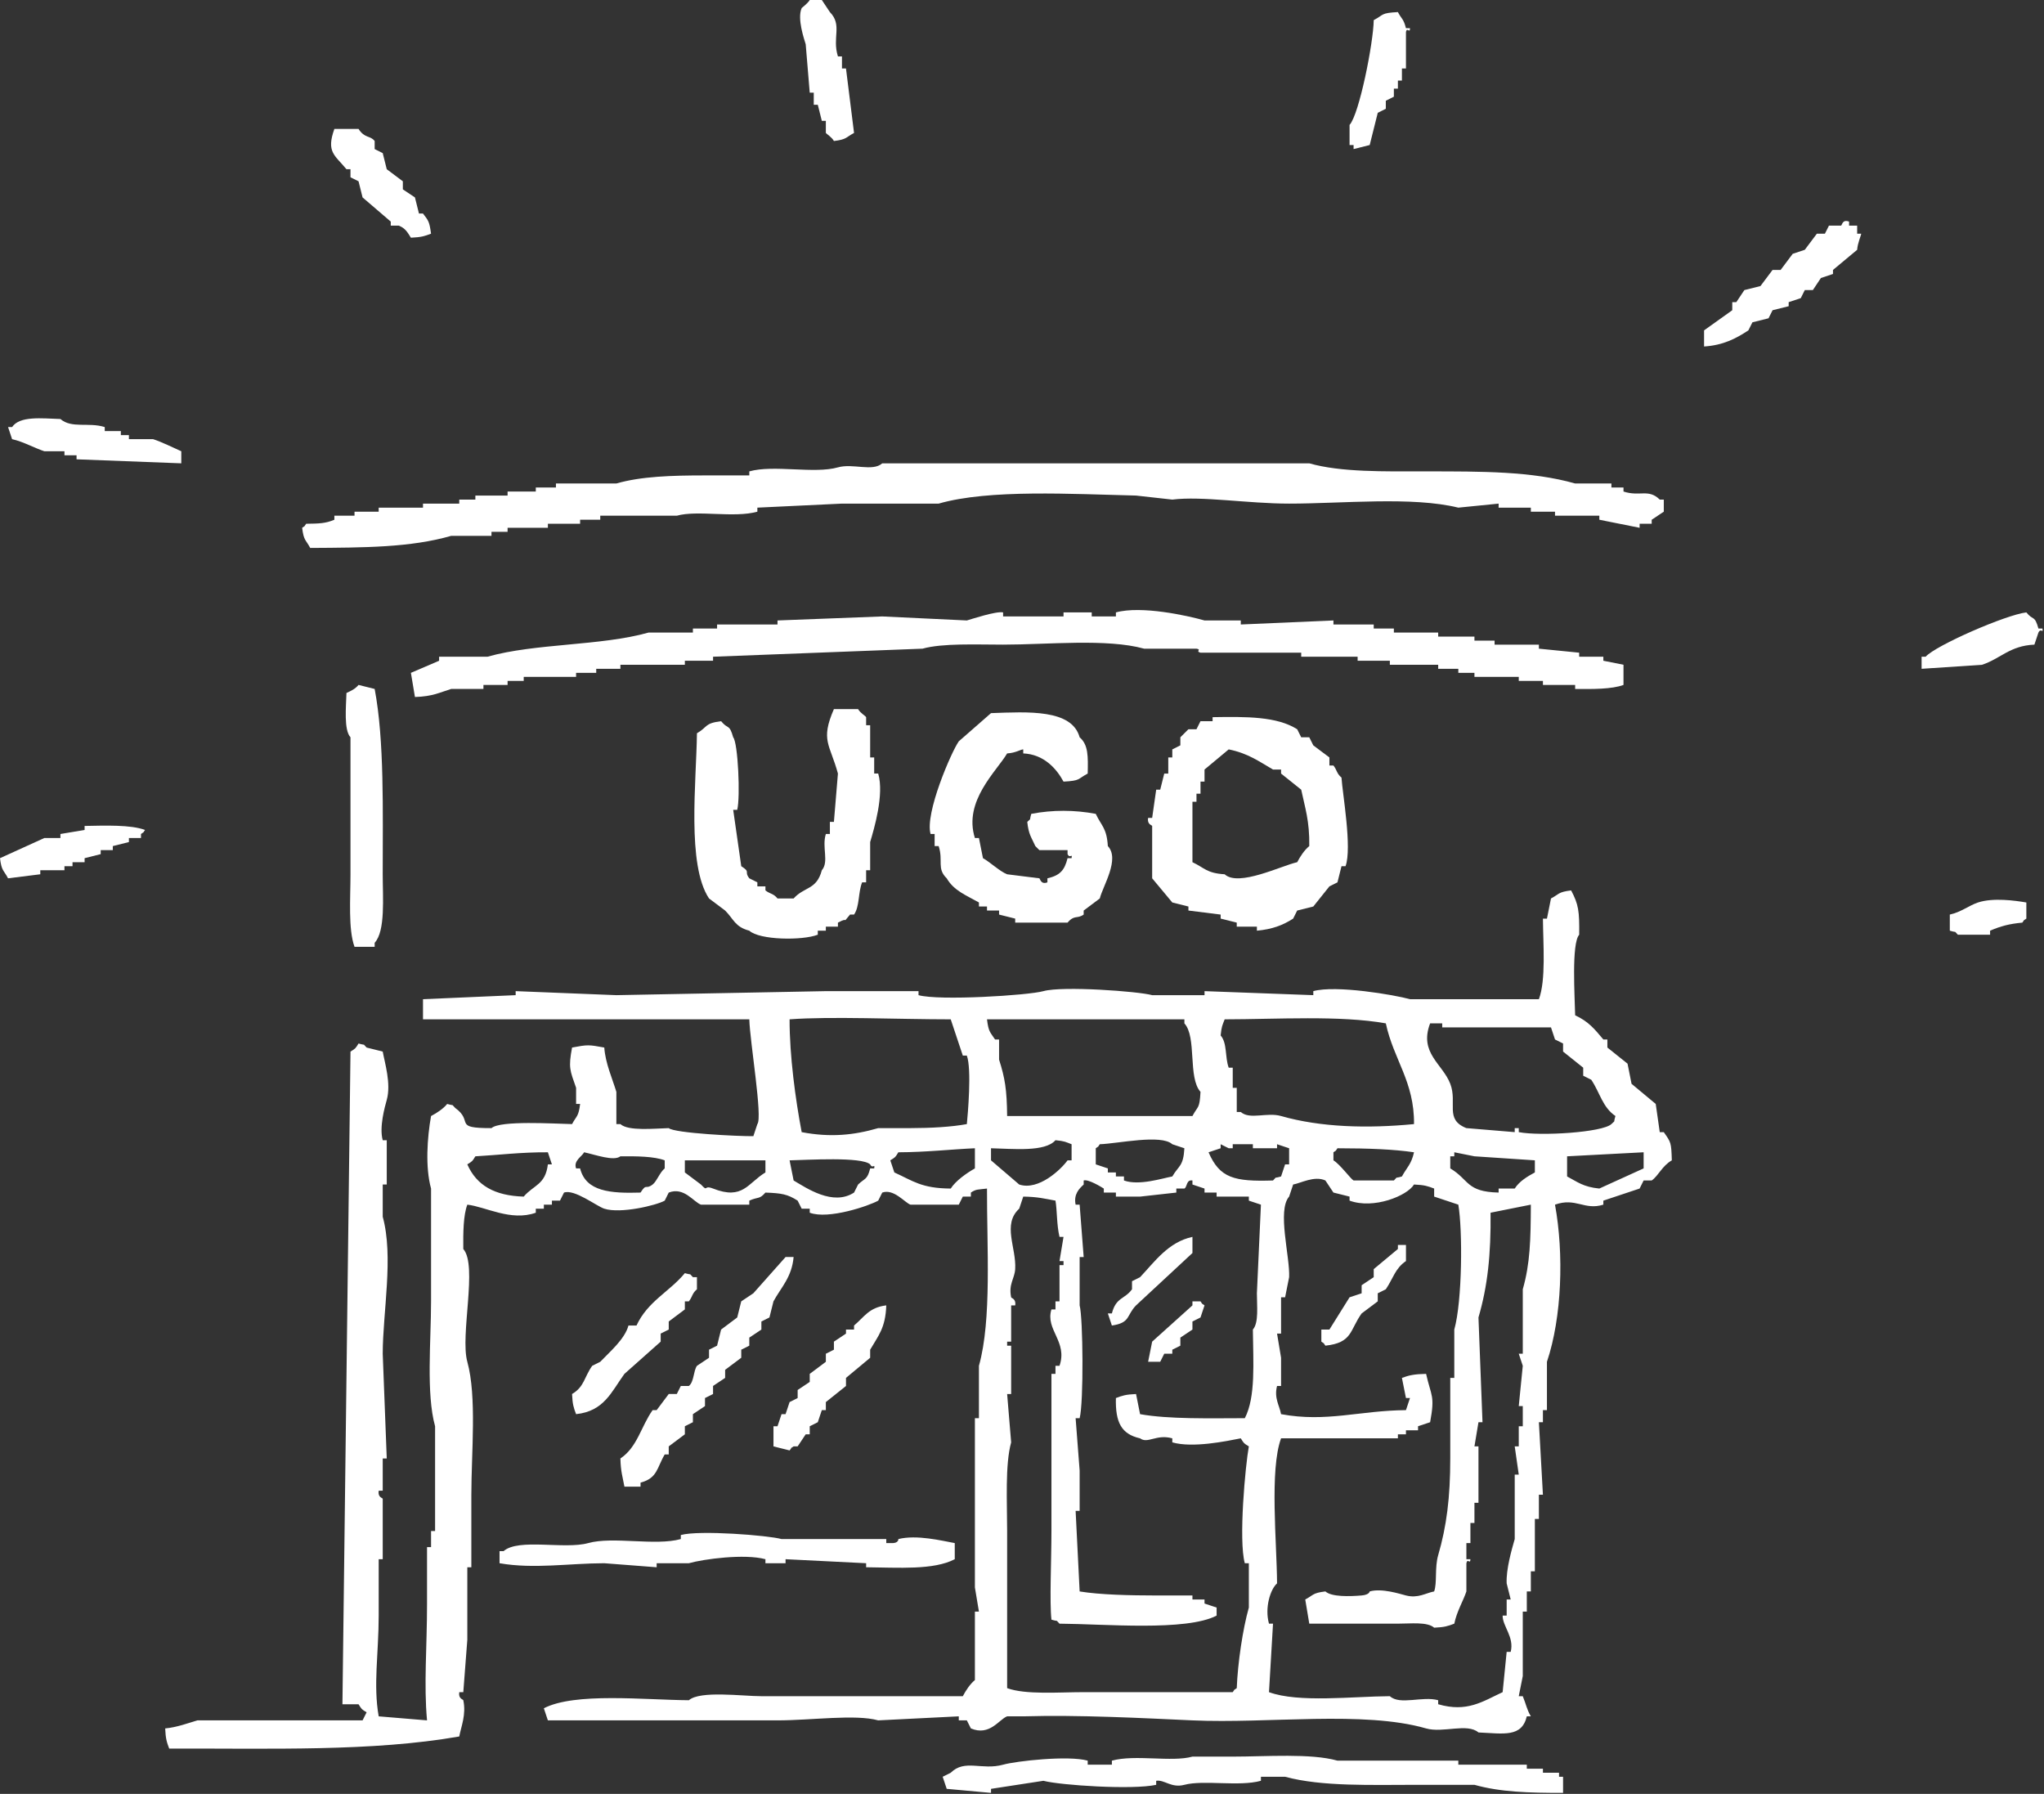 <?xml version="1.0" encoding="UTF-8" standalone="no"?><!DOCTYPE svg PUBLIC "-//W3C//DTD SVG 1.1//EN" "http://www.w3.org/Graphics/SVG/1.1/DTD/svg11.dtd"><svg width="100%" height="100%" viewBox="0 0 1029 903" version="1.1" xmlns="http://www.w3.org/2000/svg" xmlns:xlink="http://www.w3.org/1999/xlink" xml:space="preserve" xmlns:serif="http://www.serif.com/" style="fill-rule:evenodd;clip-rule:evenodd;stroke-linejoin:round;stroke-miterlimit:2;"><rect x="0" y="0" width="1029" height="903" fill="#333333" stroke="none"/><path d="M407.639,46.646l2.029,-0l0,6.083l2.03,0c0.679,2.704 1.35,5.408 2.029,8.113l2.025,-0l-0,6.083c0.2,0.375 3.037,2.133 4.058,4.058c6.546,-0.787 5.925,-1.837 10.138,-4.058c-1.35,-10.817 -2.705,-21.629 -4.055,-32.446l-2.025,0l0,-6.083l-2.033,-0c-3.029,-9.55 2.371,-15.7 -4.05,-22.309c-1.358,-2.029 -2.708,-4.058 -4.058,-6.087l-6.088,-0c-0.721,1.412 -4.054,4.058 -4.054,4.058c-2.396,5.359 1.346,15.863 2.029,18.25c0.675,8.113 1.35,16.225 2.025,24.338" style="fill:#fff;"/><path d="M681.43,75.04c2.7,-0.675 5.409,-1.35 8.109,-2.03c1.354,-5.408 2.708,-10.816 4.058,-16.22c1.35,-0.68 2.704,-1.355 4.058,-2.03l0,-4.058c1.35,-0.675 2.7,-1.354 4.055,-2.029l-0,-4.054l2.029,-0l-0,-4.054l2.025,-0l-0,-6.088l2.029,0l-0,-18.25c0.337,-2.85 2.117,0.838 2.025,-2.029l-2.025,-0c-1.25,-4.921 -2.142,-4.458 -4.054,-8.113c-8.738,0.467 -6.875,1.255 -12.171,4.055c-0.15,11.412 -7.317,47.5 -12.167,52.733l0,10.137l2.029,0l0,2.03Z" style="fill:#fff;"/><path d="M176.442,85.18l0,4.058c1.35,0.675 2.704,1.35 4.058,2.025c0.675,2.704 1.35,5.408 2.025,8.112c4.734,4.055 9.463,8.113 14.196,12.171l0,2.025l4.059,0c3.312,1.379 4.27,3.225 6.083,6.084c5.325,-0.238 6.887,-0.796 10.137,-2.025c-0.845,-6.142 -1.266,-6.505 -4.054,-10.142l-2.029,-0l-2.025,-8.113c-2.029,-1.35 -4.058,-2.704 -6.087,-4.054l-0,-4.058c-2.7,-2.025 -5.409,-4.054 -8.109,-6.083l-2.025,-8.113c-1.358,-0.675 -2.708,-1.35 -4.058,-2.029l-0,-4.054c-2.246,-2.888 -5.004,-1.229 -8.113,-6.084l-12.17,0c-4.175,11.675 0.154,13.105 6.087,20.28l2.025,-0Z" style="fill:#fff;"/><path d="M934.938,113.571l-4.063,-0l0,-2.025c-3.495,-1.283 -3.462,1.854 -4.05,2.025l-6.083,-0c-0.679,1.354 -1.354,2.704 -2.033,4.058l-4.054,0c-2.025,2.704 -4.059,5.409 -6.084,8.113c-2.025,0.675 -4.058,1.35 -6.083,2.025c-2.029,2.704 -4.058,5.408 -6.083,8.112l-4.059,0c-2.029,2.704 -4.054,5.409 -6.087,8.113c-2.7,0.675 -5.404,1.354 -8.109,2.029c-1.35,2.029 -2.704,4.054 -4.058,6.083l-2.029,0l-0,4.059c-4.729,3.379 -9.458,6.758 -14.196,10.137l0,8.117c9.575,-0.617 16.017,-3.959 22.308,-8.117c0.68,-1.35 1.359,-2.704 2.034,-4.054c2.7,-0.675 5.408,-1.354 8.108,-2.029c0.675,-1.35 1.35,-2.704 2.029,-4.054c2.704,-0.675 5.409,-1.355 8.113,-2.03l-0,-2.029c2.029,-0.675 4.054,-1.35 6.087,-2.029c0.675,-1.35 1.35,-2.704 2.025,-4.054l4.059,-0c1.35,-2.029 2.704,-4.058 4.054,-6.083c2.025,-0.675 4.058,-1.355 6.083,-2.03l0,-2.029c4.058,-3.379 8.108,-6.758 12.171,-10.137c0.212,-3.467 2.1,-7.471 2.025,-8.113l-2.025,0l-0,-4.058Z" style="fill:#fff;"/><path d="M22.312,227.143l10.137,-0l0,2.029l6.088,0l-0,2.029c17.57,0.675 35.154,1.35 52.729,2.025l-0,-6.083c-3.85,-1.721 -10.134,-4.796 -14.196,-6.083l-12.171,-0l0,-2.03l-4.058,0l-0,-2.029l-8.109,0l0,-2.025c-8.183,-2.575 -16.637,0.842 -22.312,-4.058c-9.513,-0.321 -20.5,-1.65 -24.338,4.058l-2.025,0l2.025,6.084c5.75,1.291 11.18,4.441 16.23,6.083" style="fill:#fff;"/><path d="M227.142,269.731l20.283,0l0,-2.025l8.108,0l0,-2.029l20.288,0l-0,-2.029l16.221,-0l-0,-2.029l10.141,-0l0,-2.025l38.534,-0c10.454,-2.938 28.846,1.262 40.558,-2.029l0,-2.03c14.192,-0.675 28.396,-1.35 42.592,-2.029l48.675,0c25.346,-7.329 67.433,-4.8 99.371,-4.054c6.083,0.675 12.17,1.354 18.254,2.029c14.854,-1.866 38.254,2.025 58.812,2.025c26.879,0.004 61.959,-3.687 85.179,2.029c6.763,-0.675 13.521,-1.35 20.284,-2.029l-0,2.029l16.221,0l-0,2.03l12.166,-0l0,2.029l22.313,-0l-0,2.025c6.758,1.354 13.521,2.704 20.279,4.058l-0,-2.029l6.083,-0l0,-2.029c2.029,-1.35 4.059,-2.704 6.088,-4.054l-0,-6.084l-2.029,0c-5.684,-5.6 -9.988,-1.366 -18.255,-4.058l0,-2.025l-6.083,-0l0,-2.029l-18.254,-0c-21.858,-6.188 -47.017,-6.088 -75.038,-6.088c-21.087,0 -42.841,0.484 -58.812,-4.054l-214.975,0c-4.879,4.338 -14.733,-0.121 -22.308,2.029c-11.959,3.392 -32.384,-1.437 -44.617,2.025l-0,2.029l-22.313,0c-16.808,0.005 -32.091,0.467 -44.616,4.059l-30.421,-0l-0,2.029l-10.138,-0l0,2.025l-14.2,-0l0,2.029l-16.22,0l-0,2.029l-8.113,0l0,2.025l-18.254,0l-0,2.029l-22.308,0l-0,2.03l-12.167,-0l-0,2.029l-10.142,-0l0,2.025c-4.454,1.9 -7.846,1.946 -14.191,2.029c-1.734,2.283 0.266,0.317 -2.034,2.029c0.792,6.546 1.842,5.925 4.059,10.138c27.512,-0.163 50.545,-0.213 70.979,-6.084" style="fill:#fff;"/><path d="M817.307,344.77l0,-10.142c-3.379,-0.675 -6.758,-1.35 -10.142,-2.025l0,-2.029l-12.166,0l-0,-2.029c-6.763,-0.675 -13.521,-1.35 -20.284,-2.025l0,-2.029l-22.304,-0l0,-2.029l-10.141,-0l-0,-2.03l-18.255,0l0,-2.025l-22.304,0l0,-2.029l-10.146,0l0,-2.029l-20.279,0l0,-2.029c-15.541,0.679 -31.1,1.354 -46.641,2.029l-0,-2.029l-18.255,-0c-8.516,-2.421 -31.77,-7.579 -44.616,-4.054l-0,2.029l-12.171,-0l-0,-2.029l-14.196,-0l0,2.029l-30.421,-0l0,-2.029c-3.491,-0.75 -15.841,3.375 -18.25,4.054c-14.196,-0.675 -28.396,-1.35 -42.591,-2.025c-17.571,0.675 -35.155,1.35 -52.73,2.025l0,2.029l-30.42,0l-0,2.029l-12.171,0l-0,2.029l-22.304,0c-24.042,6.788 -56.996,5.342 -81.125,12.167l-24.338,0l0,2.029c-5.4,2.396 -9.329,3.929 -14.196,6.084c0.675,4.058 1.354,8.112 2.029,12.166c9.117,-0.296 12.28,-2.25 18.25,-4.054l16.23,0l-0,-2.029l12.166,-0l0,-2.025l8.113,-0l-0,-2.029l26.366,-0l0,-2.029l10.138,-0l-0,-2.03l12.171,0l-0,-2.029l32.45,0l-0,-2.025l14.196,0l-0,-2.029c35.145,-1.35 70.308,-2.704 105.458,-4.054c10.058,-2.825 27.271,-2.033 40.558,-2.029c22.292,-0 52.309,-3.167 70.984,2.029l26.362,-0c2.829,0.475 -0.733,1.258 2.033,2.025l50.7,-0l0,2.029l28.392,0l0,2.029l16.225,0l0,2.025l24.333,0l0,2.029l10.142,0l0,2.03l8.113,-0l-0,2.029l22.312,-0l0,2.029l12.167,-0l-0,2.025l16.221,-0l-0,2.029c8.741,0.088 18.512,0.158 24.337,-2.029" style="fill:#fff;"/><path d="M1028.22,316.379l-2.025,-0c-1.962,-6.963 -2.596,-3.784 -6.083,-8.113c-10.188,1.163 -45.633,16.596 -50.704,22.309l-2.029,-0l-0,6.083c10.141,-0.675 20.283,-1.35 30.42,-2.029c9.242,-2.992 13.925,-9.609 26.367,-10.138c0.675,-2.029 1.354,-4.058 2.029,-6.083c1.267,-2.575 2.488,0.8 2.025,-2.029" style="fill:#fff;"/><path d="M178.472,476.596l10.142,-0l0,-2.029c5.496,-5.892 4.054,-22.925 4.054,-34.48c0,-31.779 0.875,-67.383 -4.054,-93.287c-2.708,-0.675 -5.412,-1.354 -8.117,-2.029c-1.745,2.058 -3.487,2.858 -6.083,4.054c-0.2,6.975 -1.383,18.621 2.029,22.308l0,68.954c0,11.992 -1.196,27.721 2.029,36.509" style="fill:#fff;"/><path d="M369.105,371.135c-1.958,-6.962 -2.591,-3.783 -6.083,-8.112c-8.525,1.075 -6.592,2.871 -12.167,6.083c-0.291,24.45 -5.179,66.275 6.084,83.15c2.704,2.029 5.408,4.059 8.112,6.084c4.317,4.337 4.984,8.27 12.167,10.141c5.087,4.734 26.596,5.059 34.479,2.029l0,-2.029l4.054,0l0,-2.029l6.084,0l-0,-2.025c6.441,-3.462 1.329,1.492 6.087,-4.054l2.029,-0c2.859,-4.167 2,-11.038 4.054,-16.229l2.025,-0l0,-6.084l2.034,0l-0,-14.195c1.958,-6.634 7.146,-23.85 4.054,-34.48l-2.029,0l-0,-8.108l-2.025,0l-0,-16.225l-2.034,0l0,-4.058c-0.437,-0.734 -2.891,-2.013 -4.05,-4.054l-12.17,-0c-6.888,15.854 -2.013,17.558 2.025,32.445c-0.675,8.117 -1.35,16.225 -2.025,24.338l-2.025,-0l-0,6.087l-2.034,0c-2.1,6.655 1.704,13.93 -2.025,18.25c-2.625,9.963 -8.762,8.163 -14.196,14.196l-8.116,0c-2.146,-2.616 -3.575,-2.1 -6.079,-4.054l-0,-2.029l-4.059,-0l0,-2.029l-4.058,-2.025c-2.8,-3.629 0.9,-2.959 -4.05,-6.088c-1.358,-9.462 -2.708,-18.925 -4.063,-28.391l2.03,-0c1.633,-6.471 0.379,-33.78 -2.03,-36.505" style="fill:#fff;"/><path d="M537.436,464.425c3.463,-4.095 4.709,-1.704 8.113,-4.054l-0,-2.029c2.704,-2.029 5.408,-4.058 8.112,-6.083c1.563,-6.317 10.246,-19.8 4.054,-26.367c-0.554,-9.117 -3.2,-10.075 -6.083,-16.225c-10.662,-2.012 -21.775,-2.046 -32.45,0c-1.217,4.05 0.288,1.746 -2.025,4.058c0.683,6.45 2.071,7.684 4.054,12.167l2.029,2.029l14.196,0l0,2.029c1.271,2.571 2.492,-0.804 2.025,2.025l-2.025,0c-1.512,6.188 -3.879,8.713 -10.141,10.142l-0,2.029c-3.35,1.313 -3.692,-1.95 -4.055,-2.029c-5.408,-0.675 -10.816,-1.35 -16.225,-2.029c-3.812,-1.513 -8.404,-6.013 -12.17,-8.113c-0.675,-3.379 -1.35,-6.758 -2.025,-10.137l-2.03,-0c-5.912,-18.6 10.988,-33.671 16.225,-42.588c4.359,-0.233 6.905,-2.07 8.113,-2.029l-0,2.029c10.275,0.446 16.65,7.484 20.279,14.196c8.733,-0.471 6.871,-1.254 12.171,-4.058c0.192,-8.521 0.362,-14.471 -4.058,-18.254c-3.917,-14.234 -25.971,-12.829 -44.617,-12.167l-16.225,14.196c-3.717,5.25 -17.188,36.346 -14.196,46.646l2.029,-0l0,6.083l2.029,0c2.425,7.483 -1.066,11.233 4.055,16.225c3.687,6.3 9.779,8.504 16.225,12.167l-0,2.029l4.058,-0l-0,2.029l6.083,0l0,2.029c2.7,0.675 5.404,1.35 8.113,2.029l-0,2.025l26.362,0Z" style="fill:#fff;"/><path d="M616.53,440.089c-9.117,-0.55 -10.075,-3.204 -16.225,-6.084l-0,-30.42l2.029,-0l0,-4.055l2.029,0l0,-6.083l2.025,0l0,-6.087c4.059,-3.38 8.117,-6.759 12.171,-10.138c9.779,1.983 15.225,6.058 22.308,10.138l4.055,-0l-0,2.029c3.383,2.704 6.762,5.408 10.141,8.112c1.867,8.946 4.263,15.734 4.059,28.392c-2.442,1.979 -4.592,5.254 -6.084,8.112c-7.854,1.721 -29.612,12.567 -36.508,6.084m34.475,22.308c0.679,-1.35 1.354,-2.7 2.033,-4.058c2.7,-0.671 5.409,-1.35 8.109,-2.025c2.704,-3.379 5.408,-6.763 8.112,-10.142c1.35,-0.675 2.704,-1.35 4.058,-2.025c0.675,-2.704 1.35,-5.408 2.025,-8.117l2.034,0c3.371,-9.125 -1.542,-36.612 -2.034,-44.616c-2.541,-2.167 -2.125,-3.584 -4.054,-6.084l-2.029,0l0,-4.054c-2.704,-2.029 -5.408,-4.054 -8.112,-6.083c-0.675,-1.354 -1.35,-2.708 -2.025,-4.058l-4.059,-0c-0.675,-1.355 -1.35,-2.705 -2.025,-4.055c-10.25,-6.483 -25.541,-6.366 -42.591,-6.083l-0,2.025l-6.084,0c-0.675,1.354 -1.354,2.704 -2.029,4.058l-4.054,0l-4.058,4.055l-0,4.058l-4.055,2.029l0,4.054l-2.029,0l0,8.113l-2.029,-0c-0.675,2.704 -1.35,5.408 -2.025,8.112l-2.029,0l-2.029,14.196l-2.029,0c-0.609,3.342 1.945,3.629 2.029,4.058l-0,26.363c3.379,4.054 6.758,8.112 10.141,12.167c2.705,0.679 5.409,1.35 8.113,2.029l-0,2.025c5.408,0.679 10.817,1.358 16.225,2.033l-0,2.025c2.7,0.679 5.408,1.354 8.108,2.029l0,2.029l10.142,0l-0,2.025c7.55,-0.683 13.033,-2.687 18.25,-6.083" style="fill:#fff;"/><path d="M42.592,415.754l-0,2.025c-4.059,0.679 -8.113,1.354 -12.171,2.029l-0,2.029l-8.108,0c-7.438,3.379 -14.88,6.763 -22.313,10.142c0.792,6.546 1.842,5.925 4.058,10.137c5.409,-0.675 10.817,-1.35 16.225,-2.029l0,-2.025l12.163,0l-0,-2.029l4.062,-0l0,-2.029l6.084,-0l-0,-2.025c2.7,-0.679 5.408,-1.354 8.108,-2.029l0,-2.03l6.088,0l-0,-2.025c2.704,-0.679 5.408,-1.354 8.112,-2.029l0,-2.029l6.079,0l0,-2.029c2.288,-1.733 0.321,0.275 2.034,-2.029c-7.188,-2.704 -20.146,-2.217 -30.421,-2.025" style="fill:#fff;"/><path d="M827.447,588.138c-7.433,3.379 -14.871,6.762 -22.308,10.141c-8.034,-0.787 -10.934,-3.283 -16.225,-6.087l-0,-10.138c12.846,-0.679 25.691,-1.354 38.533,-2.029l0,8.113Zm-62.867,-18.255l0,-2.025l-2.029,0l0,2.025c-8.108,-0.675 -16.225,-1.35 -24.337,-2.025c-11.104,-4.37 -4.392,-12.608 -8.113,-22.308c-3.862,-10.067 -15.841,-15.512 -10.141,-30.421l6.087,0l0,2.025l54.758,0c0.675,2.029 1.35,4.059 2.025,6.084l4.059,2.029l-0,4.058c3.379,2.704 6.758,5.408 10.137,8.113l0,4.054c1.354,0.675 2.709,1.35 4.059,2.029c4.425,6.612 5.645,13.842 12.166,18.25c-1.216,4.05 0.284,1.75 -2.029,4.058c-4.5,4.217 -35.796,6.163 -46.642,4.054m8.109,20.284c-3.763,2.033 -7.842,4.479 -10.138,8.112l-8.108,0l-0,2.025c-16.388,-0.354 -14.742,-6.446 -24.342,-12.166l0,-6.084l2.029,0l0,-2.029c3.38,0.675 6.759,1.35 10.142,2.029l30.417,2.025l-0,6.088Zm-6.084,58.812l0,32.45l-2.025,0l2.025,6.084c-0.675,6.758 -1.35,13.52 -2.025,20.279l2.025,-0l0,10.141l-2.025,0l0,10.138l-2.029,-0c0.675,4.733 1.35,9.467 2.029,14.2l-2.029,-0l0,32.446c-1.525,5.287 -4.404,15.287 -4.058,22.308c0.675,2.708 1.354,5.413 2.029,8.117l-2.029,-0l-0,8.108l-2.025,0c-0.104,5.3 5.967,10.842 4.054,18.254l-2.029,0c-0.675,6.763 -1.35,13.521 -2.025,20.279c-10.096,4.696 -17.921,10.309 -32.45,6.088l-0,-2.029c-7.975,-2.209 -19.229,2.637 -24.338,-2.029c-18.5,0.108 -46.07,3.433 -60.841,-2.03c0.675,-11.487 1.354,-22.983 2.029,-34.475l-2.029,0c-2.246,-7.979 0.675,-17.287 4.058,-20.283c-0.1,-20.396 -3.829,-57.121 2.025,-73.008l58.817,-0l-0,-2.025l4.054,-0l-0,-2.029l6.083,-0l0,-2.03c2.029,-0.675 4.059,-1.354 6.084,-2.025c2.529,-13.608 0.537,-12.879 -2.025,-24.341c-5.805,0.1 -8.684,0.712 -12.171,2.029c0.679,3.379 1.354,6.762 2.029,10.142l2.029,-0l-2.029,6.083c-23.383,0.2 -40.054,6.258 -62.871,2.025c-0.783,-4.346 -3.612,-8.05 -2.025,-14.192l2.025,0l0,-14.2c-0.675,-4.054 -1.35,-8.112 -2.025,-12.166l2.025,-0l0,-18.255l2.029,0c0.679,-3.379 1.354,-6.758 2.029,-10.137c0.505,-10.175 -6.145,-33.596 0,-40.563c0.675,-2.029 1.35,-4.054 2.025,-6.083c3.671,-0.596 10.705,-4.587 16.23,-2.029c1.35,2.029 2.7,4.058 4.05,6.083c2.708,0.679 5.412,1.354 8.116,2.029l0,2.03c12.117,4.475 29.046,-2.417 32.45,-8.113c5.321,0.242 6.884,0.8 10.138,2.029l-0,4.054c4.058,1.35 8.112,2.705 12.166,4.055c2.2,12.675 2.025,48.437 -2.025,62.87l0,24.338l-2.029,-0l0,40.562c0,19.65 -1.862,34.217 -6.083,48.675c-1.833,6.267 -0.458,13.9 -2.029,18.25c-4.329,0.83 -8.071,3.588 -14.196,2.03c-3.025,-0.771 -12.129,-3.763 -18.254,-2.03c-0,0 -0.134,1.692 -4.054,2.03c-6.155,0.525 -15.184,0.766 -18.25,-2.03c-6.55,0.788 -5.93,1.838 -10.142,4.059c0.675,4.054 1.35,8.108 2.029,12.166l44.617,0c6.446,0.009 14.833,-1.025 18.25,2.03c5.325,-0.242 6.887,-0.8 10.141,-2.03c1.271,-6.262 4.53,-11.479 6.084,-16.225l-0,-14.195c0.566,-2.813 1.946,0.837 2.029,-2.03l-2.029,0l-0,-8.112l2.029,-0l-0,-10.138l2.029,0l0,-10.141l2.025,-0l0,-28.396l-2.025,-0c0.675,-4.054 1.35,-8.108 2.025,-12.163l2.029,0c-0.675,-17.579 -1.354,-35.158 -2.029,-52.733c4.604,-15.758 6.313,-31.671 6.088,-52.729c6.758,-1.354 13.516,-2.704 20.279,-4.058c-0.063,17.562 -0.354,29.683 -4.059,42.591m-135.879,20.279c0.159,16.45 1.5,33.971 -4.058,44.617c-17.575,0.029 -38.279,0.563 -52.725,-2.029c-0.679,-3.379 -1.354,-6.758 -2.029,-10.138c-5.321,0.242 -6.884,0.8 -10.142,2.03c-0.304,12.245 2.721,18.15 12.171,20.279c3.921,2.9 8.171,-2.263 16.225,-0l-0,2.029c10.254,2.925 27,-0.563 34.475,-2.029c1.671,2.629 1.392,2.416 4.058,4.054c-1.737,9.462 -5.258,47.192 -2.033,58.817l2.033,-0l0,22.308c-3.054,10.775 -5.583,27.783 -6.087,40.562c-2.284,1.73 -0.313,-0.275 -2.025,2.025l-75.038,0c-12.537,0 -29.246,1.38 -38.533,-2.025l-0,-79.095c-0,-14.5 -1.088,-33.4 2.025,-44.617l-2.025,-24.338l2.025,0l-0,-24.333l-2.025,0l-0,-2.033l2.025,-0l-0,-18.25l2.029,-0c0.558,-3.354 -1.929,-3.588 -2.029,-4.059c-1.4,-6.625 1.737,-9.391 2.029,-14.195c0.654,-10.763 -6.612,-22.55 2.029,-30.421c0.675,-2.029 1.35,-4.054 2.029,-6.084c7.25,0.084 10.975,1.084 16.221,2.03c0.859,4.783 0.571,12.125 2.029,18.25l2.025,-0c-0.67,4.058 -1.35,8.112 -2.025,12.17l2.025,0l0,2.03l-2.025,-0l0,18.25l-2.029,-0l0,4.058l-2.029,-0c-3.2,10.283 8.304,16.121 4.058,28.392l-2.029,-0l0,4.054l-2.029,-0l0,79.096c0,15.166 -0.992,35.483 0,44.616c4.054,1.221 1.746,-0.283 4.058,2.029c22.9,0.142 63.675,3.921 79.096,-4.058l0,-4.054c-2.029,-0.675 -4.058,-1.354 -6.087,-2.029l-0,-2.025l-6.084,-0l0,-2.029l-18.254,-0c-13.304,-0.017 -28.166,-0.338 -38.533,-2.03c-0.675,-13.52 -1.35,-27.041 -2.025,-40.558l2.025,0l-0,-20.283c-0.675,-8.788 -1.35,-17.575 -2.025,-26.367l2.025,0c2.079,-7.862 1.717,-50.612 -0,-56.783l-0,-24.338l2.033,0c-0.675,-8.787 -1.354,-17.575 -2.033,-26.366l-2.025,-0c-1.083,-5.259 1.804,-8.063 4.058,-10.138l0,-2.029c2.229,-0.788 8.734,3.171 10.138,4.058l-0,2.025l6.083,0l0,2.029l12.171,0c6.083,-0.675 12.167,-1.35 18.25,-2.029l-0,-2.025l4.058,0c1.488,-0.783 0.875,-4.604 4.054,-4.058l0,2.029c2.03,0.675 4.059,1.35 6.084,2.029l-0,2.025l6.087,0l0,2.029l16.225,0l0,2.03c2.025,0.675 4.05,1.35 6.084,2.025c-0.675,14.87 -1.35,29.75 -2.034,44.62c-0.008,6.459 1.017,14.821 -2.025,18.25m-131.825,-91.262c11.221,0.262 27.204,1.979 32.45,-4.054c4.788,0.479 5.017,0.858 8.113,2.029l-0,8.108l-2.029,0c-3.18,4.442 -14.534,15.413 -24.334,12.171c-4.733,-4.058 -9.466,-8.112 -14.2,-12.171l0,-6.083Zm62.871,14.196l0,-2.025l-4.054,-0l-0,-2.029c-2.029,-0.675 -4.058,-1.355 -6.083,-2.03l-0,-8.112c2.283,-1.733 0.312,0.275 2.025,-2.025c9.07,-0.3 30.883,-5.167 36.508,-0c2.025,0.675 4.054,1.35 6.083,2.025c-0.521,9.237 -2.871,8.658 -6.083,14.196c-5.129,0.941 -16.733,4.762 -24.338,2.029l0,-2.029l-4.058,-0Zm-64.896,-79.092l99.375,0l0,2.029c6.35,6.971 1.642,27.209 8.113,34.475c-0.467,8.734 -1.254,6.871 -4.059,12.167l-93.287,-0c-0.146,-13.354 -1.088,-19.038 -4.058,-28.392l-0,-10.141l-2.025,-0c-2.58,-3.88 -3.271,-3.813 -4.059,-10.138m117.629,64.896l0,-2.025c1.35,0.675 2.7,1.35 4.055,2.025l2.029,-0l-0,-2.025l10.137,-0l0,2.025l12.171,-0l0,-2.025c2.025,0.675 4.054,1.35 6.083,2.025l0,8.112l-2.029,0c-0.675,2.03 -1.354,4.059 -2.029,6.084c-4.046,1.221 -1.746,-0.279 -4.054,2.029c-19.546,0.608 -26.817,-1.167 -32.45,-14.196c2.029,-0.675 4.058,-1.35 6.087,-2.029m97.346,2.029c-1.358,6.108 -3.666,7.679 -6.087,12.167c-4.05,1.221 -1.746,-0.279 -4.054,2.029l-20.28,-0c-1.35,-0.646 -6.8,-8.138 -10.145,-10.142l-0,-4.054c2.287,-1.733 0.32,0.271 2.033,-2.029c15.962,0.029 28.329,0.521 38.533,2.029m-95.321,-66.925c26.396,-0.029 58.092,-2.087 81.125,2.029c3.909,18.296 14.405,29.288 14.196,50.7c-23.341,2.267 -46.925,1.667 -66.929,-4.058c-7.142,-2.042 -15.696,2 -20.279,-2.025l-2.029,-0l-0,-12.171l-2.025,0l-0,-10.137l-2.029,-0c-1.988,-5.475 -0.65,-12.267 -4.055,-16.225c0.48,-4.784 0.859,-5.017 2.025,-8.113m-125.741,75.038c-4.054,2.287 -9.671,6.191 -12.167,10.141c-14.767,-0.091 -18.967,-3.85 -28.392,-8.112l-2.029,-6.088c2.629,-1.666 2.421,-1.387 4.054,-4.054c14.025,-0.046 26.971,-1.525 38.534,-2.029l-0,10.142Zm-48.671,-20.28c-12.3,3.575 -24.117,4.767 -38.533,2.025c-3.113,-16.333 -6.125,-38.475 -6.088,-56.783c20.654,-1.562 54.238,-0.004 81.125,0c2.029,6.083 4.058,12.167 6.083,18.254l2.03,0c2.52,6.871 0.454,29.913 -0,34.475c-7.667,1.438 -18.005,2.009 -28.392,2.029l-16.225,0Zm-2.029,20.28l-2.025,-0c-1.459,5.858 -2.659,4.829 -6.084,8.112c-0.679,1.35 -1.354,2.704 -2.029,4.054c-10.666,6.904 -23.896,-2.262 -30.421,-6.083c-0.675,-3.379 -1.35,-6.758 -2.033,-10.142c9.013,-0.183 36.2,-1.921 40.567,2.029c1.271,2.571 2.487,-0.804 2.025,2.03m-54.754,2.029c-8.955,5.416 -11.321,14.025 -26.367,8.112c-5.033,-1.979 -2.254,2.034 -6.088,-2.029c-2.7,-2.029 -5.404,-4.058 -8.108,-6.083l0,-6.088l40.563,0l-0,6.088Zm-50.7,-2.029c-2.521,2.012 -3.955,6.479 -6.088,8.112c-3.667,2.804 -2.95,-0.904 -6.083,4.054c-15.079,0.467 -27.534,-0.471 -30.421,-12.166l-2.025,-0c-1.413,-3.863 2.887,-5.917 4.05,-8.113c5.867,1.263 14.9,4.617 18.254,2.029c8.229,-0.083 16.933,0.009 22.313,2.025l-0,4.059Zm-58.817,-2.03c-1.267,10.35 -7.096,10.28 -12.171,16.225c-14.667,-0.433 -23.696,-5.625 -28.392,-16.225c2.63,-1.666 2.417,-1.387 4.059,-4.054c11.129,-0.6 22.996,-2.125 36.504,-2.029c0.675,2.029 1.354,4.054 2.029,6.083l-2.029,0Zm559.742,-16.225c-0.675,-4.729 -1.35,-9.462 -2.025,-14.195l-12.171,-10.138c-0.675,-3.383 -1.35,-6.762 -2.025,-10.142c-3.384,-2.704 -6.763,-5.408 -10.142,-8.112l0,-4.058l-2.029,-0c-4.467,-5.296 -7.417,-9.013 -14.196,-12.167c-0.179,-9.008 -1.921,-36.196 2.029,-40.558c0.142,-11.909 -0.312,-15.225 -4.058,-22.309c-6.546,0.784 -5.929,1.838 -10.138,4.054c-0.675,3.38 -1.354,6.759 -2.033,10.142l-2.025,0c0.1,13.008 1.579,30.858 -2.029,40.558l-64.896,0c-7.821,-2.191 -37.304,-7.204 -48.675,-4.054l0,2.025c-18.25,-0.675 -36.508,-1.35 -54.758,-2.025l-0,2.025l-26.363,0c-6.966,-1.941 -45.125,-4.716 -54.754,-2.025c-7.712,2.154 -52.529,4.917 -62.871,2.025l0,-2.025l-46.65,0c-35.146,0.675 -70.308,1.35 -105.458,2.025c-16.896,-0.675 -33.8,-1.35 -50.7,-2.025l-0,2.025c-15.546,0.679 -31.1,1.354 -46.646,2.029l0,10.142c58.088,-0.012 105.096,-0.012 164.271,0c0.321,11.446 6.787,49.396 4.058,52.729c-0.675,2.029 -1.35,4.054 -2.025,6.084c-7.491,0.095 -39.737,-1.509 -42.591,-4.055c-7.317,0.2 -20.413,1.588 -24.338,-2.029l-2.029,0l-0,-16.225c-1.975,-6.554 -5.55,-14.416 -6.083,-22.308c-7.938,-1.454 -8.275,-1.488 -16.225,-0c-1.917,10.162 -1.063,11.442 2.033,20.279l-0,8.113l2.025,-0c-0.792,6.55 -1.838,5.925 -4.058,10.141c-9.009,-0.183 -36.196,-1.921 -40.559,2.029c-19.775,0.05 -8.666,-3.212 -18.254,-10.141c-2.3,-2.271 0.021,-0.867 -4.058,-2.029c-1.979,2.441 -5.25,4.591 -8.113,6.083c-1.933,10.762 -2.979,25.808 0,36.508l0,56.784c0,19.887 -2.529,46.495 2.029,62.87l0,52.73l-2.029,-0l0,8.112l-2.025,0l0,28.392c0,22.079 -1.675,40.779 0,58.816c-8.112,-0.679 -16.225,-1.354 -24.337,-2.029c-2.809,-15.9 -0.004,-31.687 -0,-50.704l-0,-28.392l2.029,0l-0,-30.42c-0.117,-0.517 -2.567,-0.675 -2.029,-4.059l2.029,0l-0,-16.221l2.029,0c-0.675,-17.575 -1.354,-35.158 -2.029,-52.729c0.033,-21.075 5.562,-48.821 -0,-68.954l-0,-16.225l2.029,0l0,-22.308l-2.029,-0c-1.829,-6.571 1.05,-16.792 2.029,-20.279c2.283,-8.2 -1.025,-18.717 -2.029,-24.338c-2.704,-0.675 -5.413,-1.354 -8.113,-2.029c-2.304,-2.271 0.021,-0.867 -4.058,-2.029c-1.667,2.629 -1.392,2.416 -4.054,4.058c-1.35,109.504 -2.704,219.042 -4.058,328.546l8.112,-0c1.671,2.625 1.392,2.412 4.058,4.054c-0.675,1.354 -1.354,2.704 -2.029,4.058l-83.15,0c-4.341,1.255 -10.275,3.517 -16.225,4.055c0.242,5.325 0.804,6.887 2.025,10.141c51.138,-0.141 102.042,1.604 146.021,-6.087c0.913,-4.967 3.592,-11 2.033,-18.25c-0.108,-0.492 -2.579,-0.692 -2.033,-4.059l2.033,0c0.675,-8.787 1.35,-17.575 2.025,-26.362l0,-36.504l2.03,-0l-0,-36.509c-0,-21.104 2.812,-49.37 -2.03,-66.925c-3.708,-13.441 5.3,-48.462 -2.025,-56.783c-0.087,-8.229 0.005,-16.933 2.025,-22.312c9.08,0.975 21.921,8.55 34.475,4.058l0,-2.029l4.059,-0l-0,-2.029l4.058,-0l0,-2.025l4.054,-0c0.675,-1.355 1.354,-2.705 2.029,-4.059c5.271,-1.866 16.396,6.859 20.28,8.113c8.204,2.65 26.245,-1.696 30.425,-4.054c0.675,-1.355 1.35,-2.705 2.025,-4.059c7.683,-3 12.491,4.742 16.22,6.084l24.338,-0l-0,-2.025c4.454,-2.038 5.029,-0.492 8.117,-4.059c8.133,0.304 11.183,0.821 16.22,4.059c0.675,1.35 1.35,2.704 2.03,4.054l4.054,-0l-0,2.029c9.396,3.512 29.754,-3.429 34.479,-6.083c0.679,-1.355 1.354,-2.705 2.029,-4.059c5.792,-2.066 11.375,5.084 14.196,6.084l24.337,-0c0.675,-1.35 1.35,-2.705 2.025,-4.055l4.059,0l-0,-2.029c2.775,-1.854 3.558,-1.425 8.112,-2.025c-0.091,29.067 2.463,66.029 -4.058,89.234l-0,26.362l-2.029,0l-0,85.183c0.679,4.055 1.354,8.109 2.029,12.167l-2.029,0l-0,34.475c-2.438,1.983 -4.584,5.254 -6.084,8.113l-101.404,-0c-9.633,-0 -30.862,-2.925 -36.5,2.029c-22.5,-0.154 -57.4,-4.034 -73.012,4.054c0.675,2.029 1.35,4.058 2.029,6.087l115.6,0c17.037,0 39.204,-3.195 50.7,0c13.521,-0.679 27.046,-1.354 40.562,-2.029l0,2.029l4.055,0c0.679,1.35 1.354,2.705 2.029,4.055c9.521,4.012 14.187,-4.588 18.254,-6.084l8.112,0c28.213,-0.816 60.171,0.9 85.175,2.029c38.146,1.717 86.159,-5.004 117.63,4.055c8.487,2.441 20.745,-2.834 26.362,2.029c12.75,0.562 21.775,2.579 24.338,-8.113l2.029,0c-2.134,-3.671 -2.263,-5.771 -4.059,-10.141l-2.025,-0c0.675,-3.38 1.35,-6.759 2.025,-10.138l0,-32.45l2.03,0l-0,-10.142l2.029,0l-0,-10.141l2.025,-0l-0,-26.363l2.029,0l-0,-12.171l2.029,0c-0.675,-12.166 -1.35,-24.337 -2.029,-36.5l2.029,0l0,-6.087l2.025,-0l0,-24.338c7.538,-22.42 8.579,-54.345 4.058,-79.095c10.467,-3.755 14.746,3.004 24.338,-0l-0,-2.025c6.083,-2.03 12.171,-4.059 18.254,-6.084c0.675,-1.354 1.35,-2.704 2.025,-4.058l4.058,-0c3.48,-2.458 5.213,-7.321 10.138,-10.142c-0.275,-9.083 -0.417,-8.991 -4.05,-14.196l-2.033,0Z" style="fill:#fff;"/><path d="M995.778,454.285c-4.508,1.48 -8.521,4.867 -14.196,6.084l0,8.112c4.046,1.221 1.746,-0.283 4.054,2.029l16.225,0l0,-2.029c5.388,-2.304 9.684,-3.454 16.225,-4.054c1.734,-2.287 -0.275,-0.317 2.029,-2.029l0,-8.113c-5.712,-0.97 -16.67,-2.512 -24.337,0" style="fill:#fff;"/><path d="M600.307,622.614c-12.184,2.596 -19.084,12.588 -26.363,20.279l-4.058,2.029l-0,4.059c-3.704,5.121 -8.05,3.929 -10.138,12.166l-2.033,0c0.675,2.03 1.358,4.059 2.033,6.084c9.446,-1.375 7.234,-5.079 12.167,-10.142c9.462,-8.783 18.929,-17.575 28.392,-26.362l-0,-8.113Z" style="fill:#fff;"/><path d="M703.737,628.7c-4.059,3.379 -8.109,6.762 -12.171,10.141l-0,4.054c-2.025,1.35 -4.054,2.705 -6.083,4.055l-0,4.058c-2.025,0.675 -4.055,1.35 -6.084,2.025c-3.379,5.408 -6.758,10.821 -10.137,16.225l-4.059,-0l0,6.083c2.288,1.734 0.317,-0.271 2.03,2.034c13.7,-1.459 12.212,-7.809 18.25,-16.225c2.708,-2.03 5.408,-4.059 8.112,-6.088l0,-4.054c1.354,-0.679 2.708,-1.354 4.058,-2.029c3.725,-5.484 4.709,-10.538 10.142,-14.196l0,-8.113l-4.058,0l-0,2.03Z" style="fill:#fff;"/><path d="M379.25,651.008c-2.03,1.35 -4.059,2.704 -6.084,4.054c-0.679,2.708 -1.354,5.408 -2.029,8.113c-2.708,2.029 -5.408,4.058 -8.117,6.083c-0.675,2.704 -1.35,5.408 -2.025,8.117c-1.35,0.67 -2.704,1.35 -4.054,2.025l0,4.058c-2.033,1.35 -4.058,2.704 -6.083,4.054c-1.85,2.742 -1.425,8.033 -4.058,10.142l-4.059,-0c-0.675,1.354 -1.35,2.704 -2.025,4.054l-4.058,-0c-2.025,2.704 -4.054,5.408 -6.083,8.112l-2.03,0c-5.866,8.259 -7.666,18.63 -16.22,24.338c0.162,6.75 1.129,9.175 2.025,14.196l8.112,-0l0,-2.029c8.571,-2.263 8.208,-7.5 12.171,-14.196l2.025,-0l-0,-4.054c2.708,-2.03 5.408,-4.059 8.117,-6.084l-0,-4.058c1.35,-0.675 2.7,-1.354 4.05,-2.025l-0,-4.058c2.033,-1.355 4.058,-2.705 6.083,-4.059l-0,-4.054c1.354,-0.675 2.708,-1.35 4.062,-2.029l0,-4.054c2.025,-1.354 4.05,-2.709 6.084,-4.059l-0,-4.054c2.7,-2.029 5.408,-4.058 8.112,-6.083l0,-4.058c1.35,-0.675 2.7,-1.355 4.054,-2.025l0,-4.059c2.03,-1.354 4.055,-2.704 6.084,-4.058l-0,-4.054l4.054,-2.029c0.675,-2.705 1.354,-5.405 2.033,-8.113c3.779,-6.979 9.254,-12.129 10.138,-22.308l-4.054,-0c-5.409,6.087 -10.817,12.171 -16.225,18.254" style="fill:#fff;"/><path d="M344.773,640.868c-7.808,9.429 -18.696,14.15 -24.338,26.362l-4.054,0c-1.841,6.917 -9.641,13.425 -14.2,18.255c-1.35,0.675 -2.704,1.35 -4.054,2.029c-4.112,5.787 -3.921,10.516 -10.142,14.196c0.242,5.325 0.8,6.887 2.03,10.137c14.104,-1.496 17.783,-11.242 24.333,-20.279c6.087,-5.408 12.171,-10.817 18.254,-16.225l0,-4.054l4.058,-2.029l0,-4.055c2.705,-2.029 5.409,-4.058 8.113,-6.087l-0,-4.054l2.025,-0c1.929,-2.496 1.521,-3.913 4.058,-6.084l0,-6.087l-2.029,-0c-2.3,-2.271 0.025,-0.863 -4.054,-2.025" style="fill:#fff;"/><path d="M604.363,655.063l-4.058,-0l-0,2.029c-6.763,6.083 -13.521,12.166 -20.279,18.25c-0.675,3.383 -1.35,6.762 -2.029,10.141l6.087,0c0.675,-1.35 1.35,-2.704 2.025,-4.054l4.058,0l0,-2.029c1.35,-0.675 2.705,-1.354 4.055,-2.029l-0,-4.054c2.029,-1.354 4.058,-2.704 6.083,-4.059l-0,-4.054c1.354,-0.679 2.704,-1.354 4.058,-2.029l2.025,-6.083c-2.283,-1.734 -0.312,0.271 -2.025,-2.029" style="fill:#fff;"/><path d="M393.446,711.847c-0.675,2.03 -1.354,4.059 -2.029,6.084l-2.029,-0l-0,10.141c2.704,0.675 5.408,1.355 8.112,2.03c1.842,-2.2 -0.362,-0.45 2.03,-2.03l2.025,0c1.354,-2.029 2.708,-4.054 4.058,-6.083l2.025,0l-0,-4.058c1.354,-0.675 2.708,-1.35 4.058,-2.025c0.679,-2.029 1.35,-4.059 2.029,-6.084l2.03,0l-0,-4.058c3.379,-2.704 6.758,-5.408 10.137,-8.112l0,-4.055c4.058,-3.379 8.113,-6.762 12.171,-10.141l-0,-4.059c4.067,-7.041 7.729,-10.866 8.108,-22.308c-8.696,1.05 -10.996,5.742 -16.221,10.142l0,2.029l-4.058,-0l0,2.029c-2.025,1.35 -4.058,2.704 -6.083,4.054l-0,4.054c-1.35,0.68 -2.704,1.355 -4.054,2.03l-0,4.058c-2.709,2.029 -5.409,4.054 -8.117,6.083l-0,4.054c-2.025,1.355 -4.05,2.705 -6.083,4.059l-0,4.054c-1.35,0.679 -2.7,1.354 -4.055,2.029c-0.675,2.029 -1.354,4.058 -2.029,6.083l-2.025,0Z" style="fill:#fff;"/><path d="M330.576,788.915l-0,-2.03l16.225,0c7.441,-2.104 27.975,-4.879 38.533,-2.025l0,2.025l10.138,0l-0,-2.025c13.516,0.675 27.041,1.35 40.562,2.025l0,2.03c16.45,0.162 33.971,1.5 44.617,-4.055l-0,-8.112c-6.567,-1.196 -19.096,-4.329 -28.396,-2.029c-0,-0 0.321,2.358 -4.054,2.029l-2.029,-0l-0,-2.029l-52.725,-0c-6.596,-1.85 -41.417,-4.613 -50.705,-2.029l0,2.029c-12.862,3.566 -34.112,-1.45 -46.641,2.029c-11.946,3.312 -35.034,-2.563 -42.592,4.054l-2.025,0l0,6.083c17.279,3.013 34.917,0.042 52.725,0c8.788,0.68 17.579,1.355 26.367,2.03" style="fill:#fff;"/><path d="M784.861,892.345l-8.113,-0l0,-2.025l-8.116,-0l-0,-2.029l-34.475,-0l-0,-2.029l-60.842,-0c-13.479,-3.796 -35.858,-2.034 -52.729,-2.03l-20.279,0c-10.5,2.913 -28.734,-1.2 -40.559,2.03l0,2.029l-12.171,-0l0,-2.029c-9.729,-2.709 -35.762,0.141 -42.591,2.029c-10.729,2.966 -19.3,-2.954 -26.363,4.054c-1.35,0.679 -2.704,1.354 -4.058,2.029c0.675,2.029 1.354,4.054 2.033,6.083c7.434,0.675 14.871,1.355 22.304,2.03l0,-2.03c8.788,-1.35 17.58,-2.704 26.367,-4.054c8.738,2.284 45.079,4.634 56.783,2.025l0,-2.025c4.175,-0.671 7.575,3.779 14.196,2.025c9.771,-2.583 27.45,1.021 38.534,-2.025l-0,-2.029l12.166,0c18.554,5.021 43.342,4.054 66.929,4.054l28.392,0c12.813,3.613 27.246,4.084 44.617,4.059l-0,-8.113l-2.025,0l-0,-2.029Z" style="fill:#fff;"/></svg>